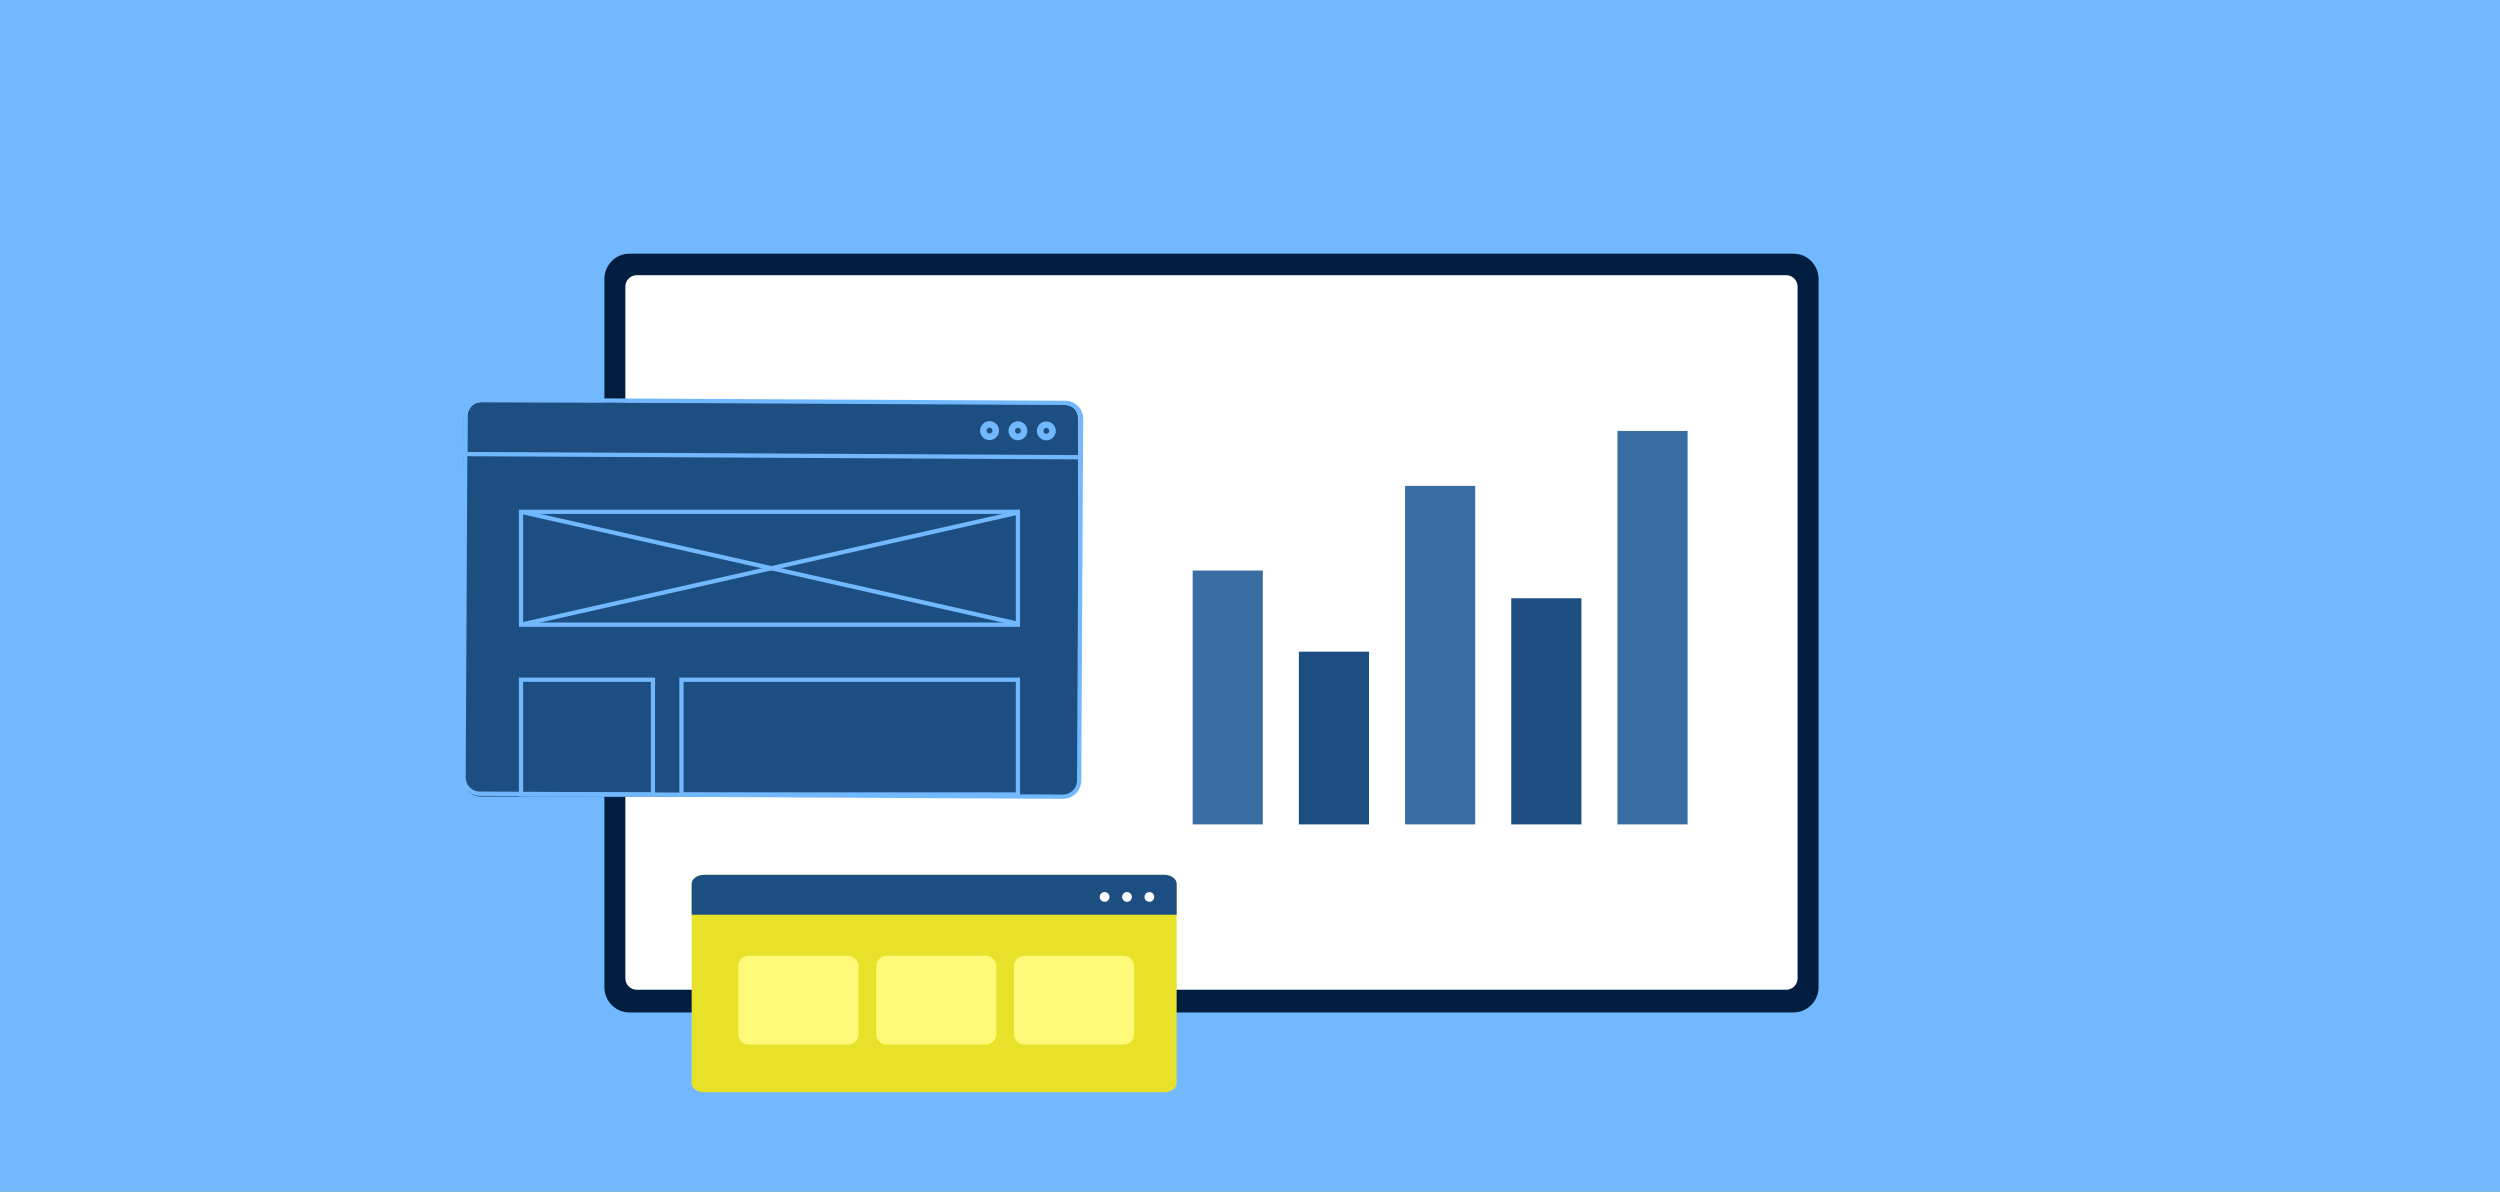 <svg id="lxotkfq068927863" viewBox="0 0 428 204" xmlns="http://www.w3.org/2000/svg" xmlns:xlink="http://www.w3.org/1999/xlink"><rect x="0" y="0" width="428" height="204" fill="#808080" stroke="none"/><g id="lxotkfq068927863_translate"><g transform="matrix(1,0,0,1,0,0)"><g id="lxotkfq068927863" opacity="1" style="mix-blend-mode:normal"><g><g><g id="lxotkfq038630707_translate"><g transform="matrix(1,0,0,1,0,0)"><g id="lxotkfq038630707" opacity="1" style="mix-blend-mode:normal"><g><g><path id="lxotkfq038630707_fill_path" d="M0.01,0h427.98c0.006,0 0.01,0.004 0.01,0.01v203.98c0,0.006 -0.004,0.01 -0.01,0.01h-427.98c-0.006,0 -0.01,-0.004 -0.01,-0.01v-203.98c0,-0.006 0.004,-0.01 0.01,-0.01z" fill-rule="nonzero" fill="rgb(113, 184, 255)" fill-opacity="1" style="mix-blend-mode:normal"></path></g></g></g></g></g><g id="lxotkfq100513396_translate"><g transform="matrix(1,0,0,1,79,9)"><g id="lxotkfq100513396" opacity="1" style="mix-blend-mode:normal"><g><defs><clipPath id="lxotkfq100513396_clipPath" x="-50%" y="-50%" width="200%" height="200%"><path d="M0.01,0h269.98c0.006,0 0.01,0.004 0.01,0.01v177.98c0,0.006 -0.004,0.01 -0.01,0.01h-269.98c-0.006,0 -0.01,-0.004 -0.01,-0.01v-177.98c0,-0.006 0.004,-0.01 0.01,-0.01z" fill="white" clip-rule="nonzero"></path></clipPath></defs><g clip-path="url(#lxotkfq100513396_clipPath)"><g id="lxotkfq299706147_translate"><g transform="matrix(6.123233995736766e-17,-1,1,6.123233995736766e-17,24.47,164.335)"><g id="lxotkfq299706147" opacity="1" style="mix-blend-mode:normal"><g><g><path id="lxotkfq299706147_fill_path" d="M4.329,0h121.25c2.391,0 4.329,1.931 4.329,4.313v199.241c0,2.382 -1.938,4.313 -4.329,4.313h-121.25c-2.391,0 -4.329,-1.931 -4.329,-4.313v-199.241c0,-2.382 1.938,-4.313 4.329,-4.313z" fill-rule="nonzero" fill="rgb(1, 30, 64)" fill-opacity="1" style="mix-blend-mode:normal"></path></g></g></g></g></g><g id="lxotkfq345676117_translate"><g transform="matrix(6.123233995736766e-17,-1,1,6.123233995736766e-17,28.059,160.445)"><g id="lxotkfq345676117" opacity="1" style="mix-blend-mode:normal"><g><g><path id="lxotkfq345676117_fill_path" d="M1.961,0h118.412c1.083,0 1.961,0.875 1.961,1.954v196.78c0,1.079 -0.878,1.954 -1.961,1.954h-118.412c-1.083,0 -1.961,-0.875 -1.961,-1.954v-196.78c0,-1.079 0.878,-1.954 1.961,-1.954z" fill-rule="nonzero" fill="rgb(255, 255, 255)" fill-opacity="1" style="mix-blend-mode:normal"></path></g></g></g></g></g><g id="lxotkfq512669240_translate"><g transform="matrix(1,0,0,1,39.413,140.765)"><g id="lxotkfq512669240" opacity="1" style="mix-blend-mode:normal"><g><g><g id="lxotkfq516685102_translate"><g transform="matrix(1,0,0,1,0,0)"><g id="lxotkfq516685102" opacity="1" style="mix-blend-mode:normal"><g><g><path id="lxotkfq516685102_fill_path" d="M83.028,1.533v34.171c0,0.846 -0.976,1.532 -2.178,1.532h-78.671c-1.203,0 -2.179,-0.686 -2.179,-1.532v-34.171c0,-0.846 0.976,-1.533 2.179,-1.533h78.671c1.202,0 2.178,0.686 2.178,1.533z" fill-rule="nonzero" fill="rgb(232, 225, 42)" fill-opacity="1" style="mix-blend-mode:normal"></path></g></g></g></g></g><g id="lxotkfq751959128_translate"><g transform="matrix(1,0,0,1,0,0)"><g id="lxotkfq751959128" opacity="1" style="mix-blend-mode:normal"><g><g><path id="lxotkfq751959128_fill_path" d="M83.028,1.533v5.304h-83.028v-5.304c0,-0.846 0.976,-1.533 2.179,-1.533h78.671c1.202,0 2.178,0.686 2.178,1.533z" fill-rule="nonzero" fill="rgb(28, 78, 129)" fill-opacity="1" style="mix-blend-mode:normal"></path></g></g></g></g></g><g id="lxotkfq887193640_translate"><g transform="matrix(1,0,0,1,69.866,2.955)"><g id="lxotkfq887193640" opacity="1" style="mix-blend-mode:normal"><g><g><g id="lxotkfq836998805_translate"><g transform="matrix(1,0,0,1,7.659,0)"><g id="lxotkfq836998805" opacity="1" style="mix-blend-mode:normal"><g><g><path id="lxotkfq836998805_fill_path" d="M1.667,0.837c0,0.462 -0.373,0.837 -0.834,0.837c-0.46,0 -0.834,-0.375 -0.834,-0.837c0,-0.462 0.373,-0.837 0.834,-0.837c0.46,0 0.834,0.375 0.834,0.837z" fill-rule="nonzero" fill="rgb(255, 255, 255)" fill-opacity="1" style="mix-blend-mode:normal"></path></g></g></g></g></g><g id="lxotkfq905818675_translate"><g transform="matrix(1,0,0,1,0,0)"><g id="lxotkfq905818675" opacity="1" style="mix-blend-mode:normal"><g><g><path id="lxotkfq905818675_fill_path" d="M1.667,0.837c0,0.462 -0.373,0.837 -0.834,0.837c-0.46,0 -0.834,-0.375 -0.834,-0.837c0,-0.462 0.373,-0.837 0.834,-0.837c0.46,0 0.834,0.375 0.834,0.837z" fill-rule="nonzero" fill="rgb(255, 255, 255)" fill-opacity="1" style="mix-blend-mode:normal"></path></g></g></g></g></g><g id="lxotkfqb96917018_translate"><g transform="matrix(1,0,0,1,3.829,0)"><g id="lxotkfqb96917018" opacity="1" style="mix-blend-mode:normal"><g><g><path id="lxotkfqb96917018_fill_path" d="M1.667,0.837c0,0.462 -0.373,0.837 -0.834,0.837c-0.46,0 -0.834,-0.375 -0.834,-0.837c0,-0.462 0.373,-0.837 0.834,-0.837c0.46,0 0.834,0.375 0.834,0.837z" fill-rule="nonzero" fill="rgb(255, 255, 255)" fill-opacity="1" style="mix-blend-mode:normal"></path></g></g></g></g></g></g></g></g></g></g></g></g></g></g></g><g id="lxotkfqd66516376_translate"><g transform="matrix(1,0,0,1,119.612,0)"><g id="lxotkfqd66516376" opacity="1" style="mix-blend-mode:normal"><g><g><g id="lxotkfqd74045306_translate"><g transform="matrix(1,0.017,0.017,1,77.91,0)"><g id="lxotkfqd74045306" opacity="0" style="mix-blend-mode:normal"><g><g><path id="lxotkfqd74045306_fill_path" d="M21.486,13.7c-2.137,4.347 -3.732,8.961 -4.738,13.702c-0.494,2.328 -0.366,5.511 1.915,6.163c1.695,0.484 3.337,-0.916 4.345,-2.366c1.008,-1.451 1.888,-3.173 3.516,-3.85c3.972,4.909 10.886,6.946 16.866,7.874c2.586,0.401 7.015,1.366 9.543,0.386c3.738,-1.45 1.658,-4.006 -0.209,-6.561c-3.924,-5.369 -8.304,-10.393 -12.903,-15.187c-1.891,-1.971 -3.351,-4.158 -5.53,-5.795c-2.449,-1.839 -5.054,-3.457 -7.663,-5.054c-2.047,-1.253 -3.488,-2.981 -6.224,-2.264c-0.466,0.122 -0.912,0.32 -1.385,0.41c-1.988,0.377 -3.876,-1.207 -5.898,-1.155c-1.907,0.049 -3.039,1.586 -3.973,3.054c-1.241,1.95 -2.284,4.032 -3.371,6.085c-2.457,4.636 -4.336,9.546 -5.584,14.642c-0.143,0.583 -0.274,1.194 -0.132,1.778c0.424,1.747 2.851,2.045 4.183,1.307c0.924,-0.512 1.522,-1.448 2.082,-2.345c2.767,-4.436 5.534,-8.872 8.301,-13.308c-1.627,2.479 -3.162,5.026 -4.562,7.641c-1.23,2.298 -2.425,4.881 -2.437,7.54c-0.003,0.742 0.118,1.544 0.637,2.073c0.596,0.606 1.565,0.679 2.384,0.456c1.671,-0.457 2.88,-1.911 3.744,-3.417c2.294,-3.996 4.606,-7.911 7.092,-11.804z" fill-rule="nonzero" fill="rgb(255, 147, 87)" fill-opacity="1" style="mix-blend-mode:normal"></path></g></g></g></g></g><g id="lxotkfqg24300074_translate"><g transform="matrix(1,0,0,1,65.54,3.005)"><g id="lxotkfqg24300074" opacity="0" style="mix-blend-mode:normal"><g><g><path id="lxotkfqg24300074_fill_path" d="M84.849,54.208l-27.21,11.64l-7.086,-12.885l-0.675,-1.227l-1.822,-3.312l-0.272,-0.493c-3.256,-0.379 -5.702,0.714 -8.945,0.904c-3.578,0.211 -7.152,-0.443 -10.734,-0.236c-3.823,0.223 -7.53,1.383 -11.331,1.867c-3.799,0.483 -7.95,0.185 -10.984,-2.16c-0.44,-0.341 -0.866,-0.741 -1.06,-1.262c-0.45,-1.204 0.479,-2.486 1.509,-3.249c0.114,-0.085 0.229,-0.165 0.345,-0.243c3.497,-2.36 8.113,-2.078 12.339,-2.838c1.607,-0.288 3.159,-0.729 4.57,-1.522c3.406,-1.914 5.379,-5.474 7.487,-8.648c0.13,-0.199 0.262,-0.394 0.395,-0.589c0.431,-0.629 0.773,-1.225 1.046,-1.801c0.001,-0.001 0.001,-0.002 0.002,-0.004c0.808,-1.713 0.982,-3.25 0.922,-4.99v-0.008c-0.042,-1.227 -0.2,-2.558 -0.334,-4.124c-0.009,-0.106 -0.018,-0.211 -0.026,-0.317c-0.03,-0.373 -0.063,-0.755 -0.141,-1.12c-0.03,-0.138 -0.065,-0.273 -0.108,-0.405c-0.03,-0.087 -0.063,-0.174 -0.1,-0.257c-0.037,-0.085 -0.078,-0.167 -0.126,-0.248c-0.024,-0.039 -0.049,-0.079 -0.075,-0.118c-0.024,-0.036 -0.05,-0.071 -0.075,-0.106c-0.001,-0.002 -0.004,-0.005 -0.006,-0.007c-0.056,-0.074 -0.116,-0.143 -0.179,-0.21c-0.032,-0.033 -0.064,-0.067 -0.098,-0.098c-0.033,-0.032 -0.068,-0.063 -0.102,-0.093c-0.033,-0.03 -0.068,-0.058 -0.103,-0.087c-0.002,-0.001 -0.005,-0.004 -0.008,-0.006c-0.034,-0.026 -0.069,-0.054 -0.103,-0.08c-0.001,-0.001 -0.004,-0.002 -0.006,-0.004c-0.036,-0.026 -0.072,-0.052 -0.109,-0.077v-0.001h-0.001c-0.088,-0.062 -0.179,-0.121 -0.273,-0.177c-0.007,-0.005 -0.014,-0.01 -0.021,-0.013c-0.027,-0.017 -0.055,-0.033 -0.083,-0.05c-0.104,-0.062 -0.21,-0.12 -0.316,-0.179c-0.051,-0.027 -0.103,-0.056 -0.154,-0.083c-0.261,-0.14 -0.522,-0.282 -0.78,-0.423c-0.41,-0.225 -0.818,-0.449 -1.224,-0.671c-0.929,-0.512 -1.849,-1.02 -2.773,-1.517c-0.132,-0.071 -0.263,-0.142 -0.395,-0.212c-0.13,-0.07 -0.262,-0.139 -0.393,-0.208c-0.191,-0.101 -0.382,-0.202 -0.574,-0.301c-0.004,-0.002 -0.008,-0.005 -0.012,-0.006c-0.159,-0.083 -0.318,-0.165 -0.478,-0.246c-0.046,-0.025 -0.094,-0.049 -0.141,-0.073c-0.068,-0.035 -0.134,-0.069 -0.202,-0.102c-0.123,-0.063 -0.247,-0.125 -0.371,-0.187c-0.077,-0.039 -0.155,-0.077 -0.234,-0.115c-0.146,-0.073 -0.291,-0.144 -0.438,-0.214c-0.066,-0.033 -0.133,-0.065 -0.199,-0.096c-0.014,-0.007 -0.028,-0.014 -0.043,-0.02c-0.184,-0.089 -0.369,-0.176 -0.555,-0.263c-0.46,-0.214 -0.926,-0.424 -1.398,-0.627c-0.106,-0.045 -0.212,-0.09 -0.319,-0.136c-0.349,-0.146 -0.701,-0.29 -1.057,-0.43c-1.294,1.494 -2.555,2.98 -3.845,4.423l-0.044,0.049c-0.358,0.399 -0.718,0.794 -1.081,1.187l-0.002,0.002c-1.804,1.944 -3.703,3.792 -5.86,5.455c-0.235,0.181 -0.477,0.362 -0.725,0.537c-1.825,1.3 -3.963,2.368 -6.064,1.769c-0.557,-0.161 -1.111,-0.462 -1.391,-0.973c-0.126,-0.231 -0.184,-0.481 -0.196,-0.739c-0.023,-0.487 0.122,-1 0.301,-1.463c0.871,-2.236 2.439,-4.116 3.981,-5.952c2.996,-3.567 10.447,-13.19 11.996,-13.558c1.548,-0.369 3.169,-0.105 4.734,0.191c0.09,0.017 0.18,0.035 0.27,0.052c0.001,-0.001 0.001,0 0.001,0c0.259,0.049 0.517,0.099 0.774,0.15c0.165,0.032 0.33,0.064 0.493,0.099c0.172,0.033 0.344,0.069 0.515,0.104c0.075,0.014 0.148,0.03 0.222,0.046c0.257,0.054 0.516,0.107 0.773,0.162c0.305,0.065 0.61,0.131 0.914,0.198c0.013,0.004 0.027,0.007 0.042,0.01c0.295,0.067 0.592,0.133 0.887,0.2c0.307,0.07 0.614,0.142 0.92,0.214c0.298,0.07 0.594,0.142 0.891,0.213c0.039,0.01 0.079,0.019 0.12,0.03c0.275,0.068 0.55,0.136 0.824,0.205c0.305,0.076 0.611,0.155 0.914,0.233c0.305,0.08 0.61,0.16 0.913,0.24c0.305,0.081 0.608,0.164 0.912,0.248c1.517,0.417 3.028,0.861 4.53,1.333c11.71,6.142 21.629,14.937 30.756,24.905l0.651,0.904l0.001,0.001z" fill-rule="nonzero" fill="rgb(255, 147, 87)" fill-opacity="1" style="mix-blend-mode:normal"></path></g></g></g></g></g><g id="lxotkfqm37159135_translate"><g transform="matrix(1,0,0,1,79.437,12.252)"><g id="lxotkfqm37159135" opacity="0" style="mix-blend-mode:normal"><g><g><path id="lxotkfqm37159135_fill_path" d="M16.125,22.726c-0.038,0 -0.076,-0.011 -0.11,-0.034c-0.089,-0.061 -0.112,-0.183 -0.051,-0.273c1.649,-2.419 3.431,-5.171 3.526,-5.565c-0,-0.001 -0,-0.002 -0,-0.004l-0.598,-7.371c-0.056,-0.685 -0.119,-1.461 -0.516,-2.055c-0.349,-0.522 -0.917,-0.856 -1.569,-1.207c-0.797,-0.43 -1.591,-0.867 -2.359,-1.29c-3.012,-1.658 -5.859,-3.226 -9.077,-4.499l-5.028,5.782c-0.071,0.082 -0.194,0.09 -0.276,0.019c-0.081,-0.071 -0.09,-0.195 -0.019,-0.277l5.119,-5.886c0.054,-0.062 0.141,-0.084 0.218,-0.054c3.294,1.291 6.188,2.884 9.251,4.57c0.767,0.422 1.56,0.859 2.356,1.288c0.698,0.377 1.309,0.737 1.708,1.334c0.455,0.679 0.525,1.546 0.581,2.242l0.595,7.345c0.042,0.142 -0.034,0.457 -1.764,3.109c-0.895,1.372 -1.817,2.725 -1.827,2.739c-0.038,0.055 -0.099,0.085 -0.161,0.085z" fill-rule="nonzero" fill="rgb(1, 30, 64)" fill-opacity="1" style="mix-blend-mode:normal"></path></g></g></g></g></g><g id="lxotkfqo16593933_translate"><g transform="matrix(1,0,0,1,86.358,3.18)"><g id="lxotkfqo16593933" opacity="0" style="mix-blend-mode:normal"><g><g><path id="lxotkfqo16593933_fill_path" d="M15.112,4.129c-0.019,0 -0.039,-0.003 -0.058,-0.009c-4.868,-1.53 -9.879,-2.786 -14.894,-3.731c-0.106,-0.02 -0.176,-0.122 -0.156,-0.229c0.02,-0.106 0.122,-0.177 0.228,-0.156c5.03,0.948 10.056,2.207 14.939,3.742c0.103,0.032 0.16,0.142 0.128,0.246c-0.026,0.084 -0.103,0.138 -0.186,0.138z" fill-rule="nonzero" fill="rgb(1, 30, 64)" fill-opacity="1" style="mix-blend-mode:normal"></path></g></g></g></g></g><g id="lxotkfqp28392103_translate"><g transform="matrix(1,0,0,1,88.253,24.074)"><g id="lxotkfqp28392103" opacity="0" style="mix-blend-mode:normal"><g><g><g id="lxotkfqq54516940_translate"><g transform="matrix(1,0,0,1,0,0)"><g id="lxotkfqq54516940" opacity="1" style="mix-blend-mode:normal"><g><g><path id="lxotkfqq54516940_fill_path" d="M77.154,22.445l-65.891,0.483c-6.175,0.045 -11.217,-4.942 -11.262,-11.14c-0.045,-6.198 4.924,-11.259 11.099,-11.304l65.891,-0.483c6.175,-0.045 11.217,4.943 11.262,11.14c0.045,6.198 -4.924,11.259 -11.099,11.304z" fill-rule="nonzero" fill="rgb(237, 103, 159)" fill-opacity="1" style="mix-blend-mode:normal"></path></g></g></g></g></g><g id="lxotkfqr51416997_translate"><g transform="matrix(1,0,0,1,68.059,3.083)"><g id="lxotkfqr51416997" opacity="1" style="mix-blend-mode:normal"><g><g><g id="lxotkfqr06030029_translate"><g transform="matrix(1,0,0,1,0,0)"><g id="lxotkfqr06030029" opacity="1" style="mix-blend-mode:normal"><g><g><path id="lxotkfqr06030029_fill_path" d="M7.944,15.946c-0.577,0 -1.163,-0.064 -1.749,-0.197c-4.272,-0.968 -6.963,-5.243 -5.999,-9.531c0.964,-4.288 5.224,-6.989 9.496,-6.021c2.069,0.469 3.833,1.718 4.966,3.519c1.133,1.8 1.5,3.936 1.033,6.013c-0.832,3.699 -4.117,6.218 -7.746,6.218z" fill-rule="nonzero" fill="rgb(245, 156, 191)" fill-opacity="1" style="mix-blend-mode:normal"></path></g></g></g></g></g><g id="lxotkfqt50576547_translate"><g transform="matrix(1,0,0,1,3.123,2.51)"><g id="lxotkfqt50576547" opacity="1" style="mix-blend-mode:normal"><g><g><g id="lxotkfqt71631102_translate"><g transform="matrix(1,0,0,1,0,0)"><g id="lxotkfqt71631102" opacity="1" style="mix-blend-mode:normal"><g><g><path id="lxotkfqt71631102_fill_path" d="M3.76,7.534c-0.277,0 -0.556,-0.031 -0.833,-0.094c-0.977,-0.221 -1.811,-0.812 -2.346,-1.662c-0.535,-0.85 -0.708,-1.859 -0.488,-2.84c0.221,-0.981 0.809,-1.817 1.656,-2.355c0.847,-0.537 1.852,-0.711 2.83,-0.49c0.977,0.221 1.811,0.812 2.346,1.662c0.535,0.85 0.709,1.859 0.488,2.84c-0.221,0.981 -0.809,1.817 -1.656,2.355c-0.607,0.385 -1.295,0.583 -1.996,0.583zM3.746,0.392c-0.628,0 -1.245,0.178 -1.789,0.523c-0.759,0.481 -1.286,1.23 -1.483,2.109c-0.198,0.879 -0.042,1.783 0.437,2.544c0.99,1.573 3.07,2.044 4.636,1.05c0.759,-0.481 1.286,-1.23 1.483,-2.109c0.198,-0.879 0.042,-1.783 -0.437,-2.544c-0.48,-0.762 -1.226,-1.291 -2.102,-1.489c-0.248,-0.056 -0.498,-0.084 -0.746,-0.084z" fill-rule="nonzero" fill="rgb(1, 30, 64)" fill-opacity="1" style="mix-blend-mode:normal"></path></g></g></g></g></g><g id="lxotkfqw90719224_translate"><g transform="matrix(1,0,0,1,5.457,6.589)"><g id="lxotkfqw90719224" opacity="1" style="mix-blend-mode:normal"><g><g><path id="lxotkfqw90719224_fill_path" d="M3.118,5.035c-0.065,0 -0.128,-0.032 -0.165,-0.091l-2.922,-4.643c-0.058,-0.092 -0.03,-0.213 0.061,-0.27c0.091,-0.058 0.212,-0.031 0.269,0.061l2.922,4.643c0.058,0.092 0.03,0.213 -0.061,0.27c-0.032,0.021 -0.068,0.03 -0.104,0.03z" fill-rule="nonzero" fill="rgb(1, 30, 64)" fill-opacity="1" style="mix-blend-mode:normal"></path></g></g></g></g></g></g></g></g></g></g></g></g></g></g></g></g></g></g></g></g></g></g></g></g></g><g id="lxotkfqz53982287_translate"><g transform="matrix(1,0,0,1,232.98,50.76)"><g id="lxotkfqz53982287" opacity="0" style="mix-blend-mode:normal"><g><g><path id="lxotkfqz53982287_fill_path" d="M9.684,0l-7.188,4.755l-0.675,-1.227l-1.822,-3.312z" fill-rule="nonzero" fill="rgb(35, 31, 32)" fill-opacity="1" style="mix-blend-mode:normal"></path></g></g></g></g></g><g id="lxotkfr019461856_translate"><g transform="matrix(1,0,0,1,143.366,102.568)"><g id="lxotkfr019461856" opacity="1" style="mix-blend-mode:normal"><g><g><path id="lxotkfr019461856_fill_path" d="M0,0h12.011v29.565h-12.011z" fill-rule="nonzero" fill="rgb(28, 78, 129)" fill-opacity="1" style="mix-blend-mode:normal"></path></g></g></g></g></g><g id="lxotkfr173875368_translate"><g transform="matrix(1,0,0,1,125.185,88.681)"><g id="lxotkfr173875368" opacity="1" style="mix-blend-mode:normal"><g><g><path id="lxotkfr173875368_fill_path" d="M0,0h12.011v43.452h-12.011z" fill-rule="nonzero" fill="rgb(58, 109, 162)" fill-opacity="1" style="mix-blend-mode:normal"></path></g></g></g></g></g><g id="lxotkfr229160798_translate"><g transform="matrix(1,0,0,1,161.546,74.178)"><g id="lxotkfr229160798" opacity="1" style="mix-blend-mode:normal"><g><g><path id="lxotkfr229160798_fill_path" d="M0,0h12.011v57.955h-12.011z" fill-rule="nonzero" fill="rgb(58, 109, 162)" fill-opacity="1" style="mix-blend-mode:normal"></path></g></g></g></g></g><g id="lxotkfr333044444_translate"><g transform="matrix(1,0,0,1,179.726,93.426)"><g id="lxotkfr333044444" opacity="1" style="mix-blend-mode:normal"><g><g><path id="lxotkfr333044444_fill_path" d="M0,0h12.011v38.707h-12.011z" fill-rule="nonzero" fill="rgb(28, 78, 129)" fill-opacity="1" style="mix-blend-mode:normal"></path></g></g></g></g></g><g id="lxotkfr446764871_translate"><g transform="matrix(1,0,0,1,197.906,64.771)"><g id="lxotkfr446764871" opacity="1" style="mix-blend-mode:normal"><g><g><path id="lxotkfr446764871_fill_path" d="M0,0h12.011v67.362h-12.011z" fill-rule="nonzero" fill="rgb(58, 109, 162)" fill-opacity="1" style="mix-blend-mode:normal"></path></g></g></g></g></g><g id="lxotkfr576373027_translate"><g transform="matrix(1,0,0,1,0,59.094)"><g id="lxotkfr576373027" opacity="1" style="mix-blend-mode:normal"><g><g><g id="lxotkfr570122764_translate"><g transform="matrix(1,0,0,1,0.282,0.781)"><g id="lxotkfr570122764" opacity="1" style="mix-blend-mode:normal"><g><g><path id="lxotkfr570122764_fill_path" d="M3,0h99.343c1.657,0 3,1.343 3,3v61.502c0,1.657 -1.343,3 -3,3h-99.343c-1.657,0 -3,-1.343 -3,-3v-61.502c0,-1.657 1.343,-3 3,-3z" fill-rule="nonzero" fill="rgb(28, 78, 129)" fill-opacity="1" style="mix-blend-mode:normal"></path></g></g></g></g></g><g id="lxotkfr643116737_translate"><g transform="matrix(1,0,0,1,0,0)"><g id="lxotkfr643116737" opacity="1" style="mix-blend-mode:normal"><g><g><g id="lxotkfr646226817_translate"><g transform="matrix(1,0,0,1,0,0)"><g id="lxotkfr646226817" opacity="1" style="mix-blend-mode:normal"><g><g><path id="lxotkfr646226817_fill_path" d="M102.986,68.665h-0.016l-99.857,-0.515c-0.836,-0.004 -1.62,-0.335 -2.208,-0.931c-0.588,-0.596 -0.91,-1.386 -0.905,-2.225l0.317,-61.869c0.004,-0.839 0.334,-1.626 0.928,-2.216c0.59,-0.586 1.371,-0.909 2.201,-0.909c0.006,0 0.011,0 0.016,0l99.857,0.515c0.836,0.004 1.62,0.335 2.208,0.931c0.588,0.596 0.909,1.387 0.905,2.225l-0.317,61.869c-0.009,1.726 -1.411,3.123 -3.129,3.123zM3.446,0.731c-0.637,0 -1.236,0.247 -1.689,0.697c-0.456,0.453 -0.709,1.057 -0.712,1.7l-0.317,61.869c-0.003,0.643 0.243,1.25 0.694,1.707c0.451,0.457 1.053,0.711 1.694,0.714l99.857,0.515h0.013c1.318,0 2.394,-1.072 2.401,-2.396l0.317,-61.869c0.003,-0.644 -0.243,-1.25 -0.695,-1.708c-0.451,-0.458 -1.053,-0.711 -1.694,-0.715l-99.857,-0.515c-0.004,-0 -0.008,-0 -0.013,-0z" fill-rule="nonzero" fill="rgb(113, 184, 255)" fill-opacity="1" style="mix-blend-mode:normal"></path></g></g></g></g></g><g id="lxotkfra00553147_translate"><g transform="matrix(1,0,0,1,0.282,0)"><g id="lxotkfra00553147" opacity="1" style="mix-blend-mode:normal"><g><g><path id="lxotkfra00553147_fill_path" d="M106.115,10.555l-0.364,-0.002l-105.751,-0.546l0.035,-6.883c0.004,-0.839 0.334,-1.626 0.928,-2.216c0.59,-0.586 1.371,-0.909 2.201,-0.909c0.006,0 0.011,0 0.016,0l-0.004,0.731c-0.64,-0.006 -1.245,0.244 -1.701,0.697c-0.456,0.453 -0.709,1.057 -0.712,1.7l-0.032,6.153l104.659,0.54l0.031,-6.153c0.003,-0.644 -0.243,-1.25 -0.695,-1.708c-0.451,-0.458 -1.053,-0.711 -1.694,-0.715l0.004,-0.731c0.836,0.004 1.62,0.335 2.208,0.931c0.588,0.596 0.909,1.387 0.905,2.226z" fill-rule="nonzero" fill="rgb(113, 184, 255)" fill-opacity="1" style="mix-blend-mode:normal"></path></g></g></g></g></g><g id="lxotkfrc10144125_translate"><g transform="matrix(1,0,0,1,88.792,4.004)"><g id="lxotkfrc10144125" opacity="1" style="mix-blend-mode:normal"><g><g><g id="lxotkfrd59698862_translate"><g transform="matrix(1,0,0,1,9.721,0.05)"><g id="lxotkfrd59698862" opacity="1" style="mix-blend-mode:normal"><g><g><path id="lxotkfrd59698862_fill_path" d="M1.618,3.247h-0.007c-0.434,-0.002 -0.839,-0.173 -1.143,-0.481c-0.304,-0.308 -0.47,-0.717 -0.468,-1.15c0.004,-0.891 0.73,-1.615 1.617,-1.615c0.44,0.002 0.846,0.173 1.15,0.481c0.217,0.22 0.363,0.49 0.429,0.785l0.041,0l-0.004,0.731l-0.041,-0c-0.069,0.294 -0.218,0.563 -0.437,0.78c-0.305,0.303 -0.709,0.47 -1.138,0.47zM1.617,2.855l0,0.027v-0.027zM1.617,0.757v0.365c-0.132,0 -0.257,0.051 -0.351,0.145c-0.095,0.094 -0.147,0.22 -0.148,0.353c-0.001,0.134 0.051,0.26 0.144,0.355c0.094,0.095 0.219,0.148 0.352,0.148h0.002c0.136,0 0.254,-0.049 0.351,-0.145c0.095,-0.094 0.147,-0.22 0.148,-0.353c0.001,-0.134 -0.051,-0.26 -0.144,-0.355c-0.094,-0.095 -0.219,-0.148 -0.352,-0.148z" fill-rule="nonzero" fill="rgb(113, 184, 255)" fill-opacity="1" style="mix-blend-mode:normal"></path></g></g></g></g></g><g id="lxotkfre91746734_translate"><g transform="matrix(1,0,0,1,0,0)"><g id="lxotkfre91746734" opacity="1" style="mix-blend-mode:normal"><g><g><path id="lxotkfre91746734_fill_path" d="M1.618,3.247h-0.007c-0.894,-0.005 -1.615,-0.737 -1.611,-1.632c0.002,-0.434 0.173,-0.84 0.48,-1.146c0.305,-0.303 0.71,-0.47 1.14,-0.47h0.006c0.433,0.002 0.838,0.173 1.142,0.481c0.304,0.308 0.47,0.717 0.468,1.15c-0.002,0.434 -0.173,0.84 -0.48,1.145c-0.305,0.303 -0.709,0.47 -1.138,0.47zM1.617,2.855l0,0.027v-0.027zM1.617,0.757v0.365c-0.132,0 -0.257,0.051 -0.351,0.145c-0.095,0.094 -0.147,0.22 -0.148,0.353c-0.001,0.276 0.221,0.502 0.496,0.503c0.135,0 0.259,-0.051 0.353,-0.145c0.095,-0.094 0.147,-0.22 0.148,-0.353c0.001,-0.134 -0.051,-0.26 -0.144,-0.355c-0.094,-0.095 -0.219,-0.148 -0.352,-0.148z" fill-rule="nonzero" fill="rgb(113, 184, 255)" fill-opacity="1" style="mix-blend-mode:normal"></path></g></g></g></g></g><g id="lxotkfrg13003231_translate"><g transform="matrix(1,0,0,1,4.861,0.025)"><g id="lxotkfrg13003231" opacity="1" style="mix-blend-mode:normal"><g><g><path id="lxotkfrg13003231_fill_path" d="M1.618,3.247h-0.007c-0.894,-0.005 -1.615,-0.737 -1.611,-1.632c0.002,-0.434 0.173,-0.84 0.48,-1.146c0.304,-0.302 0.71,-0.468 1.143,-0.47c0.435,0.002 0.84,0.173 1.144,0.481c0.304,0.308 0.47,0.717 0.468,1.15c-0.002,0.434 -0.173,0.84 -0.48,1.145c-0.305,0.303 -0.709,0.47 -1.138,0.47zM1.617,2.855l0,0.027v-0.027zM1.617,0.757v0.365c-0.132,0 -0.257,0.051 -0.351,0.145c-0.095,0.094 -0.147,0.22 -0.148,0.353c-0.001,0.276 0.221,0.502 0.496,0.503c0.135,0 0.259,-0.051 0.353,-0.145c0.095,-0.094 0.147,-0.22 0.148,-0.353c0.001,-0.134 -0.051,-0.26 -0.144,-0.355c-0.094,-0.095 -0.219,-0.148 -0.352,-0.148z" fill-rule="nonzero" fill="rgb(113, 184, 255)" fill-opacity="1" style="mix-blend-mode:normal"></path></g></g></g></g></g></g></g></g></g></g></g></g></g></g></g><g id="lxotkfrj37123597_translate"><g transform="matrix(1,0,0,1,9.837,19.158)"><g id="lxotkfrj37123597" opacity="1" style="mix-blend-mode:normal"><g><g><path id="lxotkfrj37123597_fill_path" d="M85.797,20.052h-85.797v-20.052h85.797zM0.728,19.321h84.341v-18.59h-84.341z" fill-rule="nonzero" fill="rgb(113, 184, 255)" fill-opacity="1" style="mix-blend-mode:normal"></path></g></g></g></g></g><g id="lxotkfrk97915270_translate"><g transform="matrix(1,0,0,1,9.837,47.907)"><g id="lxotkfrk97915270" opacity="1" style="mix-blend-mode:normal"><g><g><path id="lxotkfrk97915270_fill_path" d="M23.308,20.376h-23.308v-20.376h23.308zM0.728,19.646h21.853v-18.915h-21.853z" fill-rule="nonzero" fill="rgb(113, 184, 255)" fill-opacity="1" style="mix-blend-mode:normal"></path></g></g></g></g></g><g id="lxotkfrl45439263_translate"><g transform="matrix(1,0,0,1,37.3,47.907)"><g id="lxotkfrl45439263" opacity="1" style="mix-blend-mode:normal"><g><g><path id="lxotkfrl45439263_fill_path" d="M58.334,20.376h-58.334v-20.376h58.334zM0.728,19.646h56.878v-18.915h-56.878z" fill-rule="nonzero" fill="rgb(113, 184, 255)" fill-opacity="1" style="mix-blend-mode:normal"></path></g></g></g></g></g><g id="lxotkfrm06943090_translate"><g transform="matrix(0.218,-0.976,0.976,0.22,10.121,19.88)"><g id="lxotkfrm06943090" opacity="1" style="mix-blend-mode:normal"><g><g><path id="lxotkfrm06943090_fill_path" d="M0,0h0.731v87.236h-0.731z" fill-rule="nonzero" fill="rgb(113, 184, 255)" fill-opacity="1" style="mix-blend-mode:normal"></path></g></g></g></g></g><g id="lxotkfrn23553638_translate"><g transform="matrix(0.976,-0.22,0.218,0.976,10.121,38.488)"><g id="lxotkfrn23553638" opacity="1" style="mix-blend-mode:normal"><g><g><path id="lxotkfrn23553638_fill_path" d="M0,0h87.236v0.731h-87.236z" fill-rule="nonzero" fill="rgb(113, 184, 255)" fill-opacity="1" style="mix-blend-mode:normal"></path></g></g></g></g></g></g></g></g></g></g><g id="lxotkfrp69683887_translate"><g transform="matrix(1,0,0,1,47.399,154.632)"><g id="lxotkfrp69683887" opacity="1" style="mix-blend-mode:normal"><g><g><path id="lxotkfrp69683887_fill_path" d="M1.787,0h16.994c0.987,0 1.787,0.803 1.787,1.794v11.603c0,0.991 -0.8,1.794 -1.787,1.794h-16.994c-0.987,0 -1.787,-0.803 -1.787,-1.794v-11.603c0,-0.991 0.8,-1.794 1.787,-1.794z" fill-rule="nonzero" fill="rgb(255, 249, 121)" fill-opacity="1" style="mix-blend-mode:normal"></path></g></g></g></g></g><g id="lxotkfrq07848549_translate"><g transform="matrix(1,0,0,1,70.993,154.632)"><g id="lxotkfrq07848549" opacity="1" style="mix-blend-mode:normal"><g><g><path id="lxotkfrq07848549_fill_path" d="M1.787,0h16.994c0.987,0 1.787,0.803 1.787,1.794v11.603c0,0.991 -0.8,1.794 -1.787,1.794h-16.994c-0.987,0 -1.787,-0.803 -1.787,-1.794v-11.603c0,-0.991 0.8,-1.794 1.787,-1.794z" fill-rule="nonzero" fill="rgb(255, 249, 121)" fill-opacity="1" style="mix-blend-mode:normal"></path></g></g></g></g></g><g id="lxotkfrr08512342_translate"><g transform="matrix(1,0,0,1,94.587,154.632)"><g id="lxotkfrr08512342" opacity="1" style="mix-blend-mode:normal"><g><g><path id="lxotkfrr08512342_fill_path" d="M1.787,0h16.994c0.987,0 1.787,0.803 1.787,1.794v11.603c0,0.991 -0.8,1.794 -1.787,1.794h-16.994c-0.987,0 -1.787,-0.803 -1.787,-1.794v-11.603c0,-0.991 0.8,-1.794 1.787,-1.794z" fill-rule="nonzero" fill="rgb(255, 249, 121)" fill-opacity="1" style="mix-blend-mode:normal"></path></g></g></g></g></g></g></g></g></g></g></g></g></g></g></g><animate href="#lxotkfqd74045306" attributeName="opacity" values="0;0;1;1" dur="5s" repeatCount="indefinite" calcMode="spline" keyTimes="0;0.09;0.21;1" keySplines="0.5 0.35 0.15 1;0.5 0.35 0.15 1;0.5 0.35 0.15 1" additive="replace" fill="freeze"></animate><animateTransform href="#lxotkfqg24300074" attributeName="transform" type="translate" values="0 0;0 0;0 0;0 0;0 0" dur="5s" repeatCount="indefinite" calcMode="spline" keyTimes="0;0.23;0.31;0.38;1" keySplines="0.5 0.35 0.15 1;0.5 0.35 0.15 1;0.5 0.35 0.15 1;0.5 0.35 0.15 1" additive="sum" fill="freeze"></animateTransform><animateTransform xlink:href="#lxotkfqg24300074" href="#lxotkfqg24300074" attributeName="transform" type="skewX" values="0;0;6;0;0" dur="5s" repeatCount="indefinite" calcMode="spline" keyTimes="0;0.23;0.31;0.38;1" keySplines="0.5 0.35 0.15 1;0.5 0.35 0.15 1;0.5 0.35 0.15 1;0.5 0.35 0.15 1" additive="sum" fill="freeze"></animateTransform><animateTransform xlink:href="#lxotkfqg24300074" href="#lxotkfqg24300074" attributeName="transform" type="skewY" values="0;0;-8;0;0" dur="5s" repeatCount="indefinite" calcMode="spline" keyTimes="0;0.23;0.31;0.38;1" keySplines="0.5 0.35 0.15 1;0.5 0.35 0.15 1;0.5 0.35 0.15 1;0.5 0.35 0.15 1" additive="sum" fill="freeze"></animateTransform><animateTransform xlink:href="#lxotkfqg24300074" href="#lxotkfqg24300074" attributeName="transform" type="translate" values="0 0;0 0;0 0;0 0;0 0" dur="5s" repeatCount="indefinite" calcMode="spline" keyTimes="0;0.23;0.31;0.38;1" keySplines="0.5 0.35 0.15 1;0.5 0.35 0.15 1;0.5 0.35 0.15 1;0.5 0.35 0.15 1" additive="sum" fill="freeze"></animateTransform><animate href="#lxotkfqg24300074" attributeName="opacity" values="0;0;1;1" dur="5s" repeatCount="indefinite" calcMode="spline" keyTimes="0;0.08;0.2;1" keySplines="0.5 0.35 0.15 1;0.5 0.35 0.15 1;0.5 0.35 0.15 1" additive="replace" fill="freeze"></animate><animate href="#lxotkfqm37159135" attributeName="opacity" values="0;0;1;1" dur="5s" repeatCount="indefinite" calcMode="spline" keyTimes="0;0.06;0.18;1" keySplines="0.5 0.35 0.15 1;0.5 0.35 0.15 1;0.5 0.35 0.15 1" additive="replace" fill="freeze"></animate><animate href="#lxotkfqo16593933" attributeName="opacity" values="0;0;1;1" dur="5s" repeatCount="indefinite" calcMode="spline" keyTimes="0;0.05;0.17;1" keySplines="0.5 0.35 0.15 1;0.5 0.35 0.15 1;0.5 0.35 0.15 1" additive="replace" fill="freeze"></animate><animateTransform href="#lxotkfqp28392103_translate" attributeName="transform" type="translate" values="0 0;-102.29 0;-88.253 0;-88.253 0" dur="5s" repeatCount="indefinite" calcMode="spline" keyTimes="0;0.07;0.12;1" keySplines="0.33 0 0.67 1;0.33 0 0.67 1;0.33 0 0.67 1" additive="sum" fill="freeze"></animateTransform><animate href="#lxotkfqp28392103" attributeName="opacity" values="0;1.159;1;1" dur="5s" repeatCount="indefinite" calcMode="spline" keyTimes="0;0.07;0.12;1" keySplines="0.33 0 0.67 1;0.33 0 0.67 1;0.33 0 0.67 1" additive="replace" fill="freeze"></animate><animateTransform href="#lxotkfqz53982287_translate" attributeName="transform" type="translate" values="0 0;0 0;5.996 -7;0 0;0 0" dur="5s" repeatCount="indefinite" calcMode="spline" keyTimes="0;0.23;0.31;0.38;1" keySplines="0.5 0.35 0.15 1;0.5 0.35 0.15 1;0.5 0.35 0.15 1;0.5 0.35 0.15 1" additive="sum" fill="freeze"></animateTransform><animateTransform href="#lxotkfqz53982287" attributeName="transform" type="translate" values="4.842 2.378;4.842 2.378;4.842 2.378" dur="5s" repeatCount="indefinite" calcMode="spline" keyTimes="0;0.23;1" keySplines="0.5 0.35 0.15 1;0.5 0.35 0.15 1" additive="sum" fill="freeze"></animateTransform><animateTransform xlink:href="#lxotkfqz53982287" href="#lxotkfqz53982287" attributeName="transform" type="skewX" values="0;0;0" dur="5s" repeatCount="indefinite" calcMode="spline" keyTimes="0;0.23;1" keySplines="0.5 0.35 0.15 1;0.5 0.35 0.15 1" additive="sum" fill="freeze"></animateTransform><animateTransform xlink:href="#lxotkfqz53982287" href="#lxotkfqz53982287" attributeName="transform" type="skewY" values="0;0;0" dur="5s" repeatCount="indefinite" calcMode="spline" keyTimes="0;0.23;1" keySplines="0.5 0.35 0.15 1;0.5 0.35 0.15 1" additive="sum" fill="freeze"></animateTransform><animateTransform xlink:href="#lxotkfqz53982287" href="#lxotkfqz53982287" attributeName="transform" type="translate" values="-4.842 -2.378;-4.842 -2.378;-4.842 -2.378" dur="5s" repeatCount="indefinite" calcMode="spline" keyTimes="0;0.23;1" keySplines="0.5 0.35 0.15 1;0.5 0.35 0.15 1" additive="sum" fill="freeze"></animateTransform><animate href="#lxotkfqz53982287" attributeName="opacity" values="0;0;1;1" dur="5s" repeatCount="indefinite" calcMode="spline" keyTimes="0;0.13;0.25;1" keySplines="0.5 0.35 0.15 1;0.5 0.35 0.15 1;0.5 0.35 0.15 1" additive="replace" fill="freeze"></animate><animateTransform href="#lxotkfr019461856" attributeName="transform" type="translate" values="6.005 14.782;6.005 14.782;6.005 14.782;6.005 14.782;6.005 14.782;6.005 14.782;6.005 14.782;6.005 14.782;6.005 14.782;6.005 14.782" dur="5s" repeatCount="indefinite" calcMode="spline" keyTimes="0;0.35;0.46;0.49;0.51;0.67;0.78;0.81;0.83;1" keySplines="0.5 0 0.5 1;0.5 0 0.5 1;0.5 0 0.5 1;0.5 0 0.5 1;0.5 0 0.5 1;0.5 0 0.5 1;0.5 0 0.5 1;0.5 0 0.5 1;0.5 0 0.5 1" additive="sum" fill="freeze"></animateTransform><animateTransform href="#lxotkfr019461856" attributeName="transform" type="scale" values="1 1;1 1;1.4 0.6;0.9 1.1;1 1;1 1;0.6 1.4;1.1 0.9;1 1;1 1" dur="5s" repeatCount="indefinite" calcMode="spline" keyTimes="0;0.35;0.46;0.49;0.51;0.67;0.78;0.81;0.83;1" keySplines="0.5 0 0.5 1;0.5 0 0.5 1;0.5 0 0.5 1;0.5 0 0.5 1;0.5 0 0.5 1;0.5 0 0.5 1;0.5 0 0.5 1;0.5 0 0.5 1;0.5 0 0.5 1" additive="sum" fill="freeze"></animateTransform><animateTransform href="#lxotkfr019461856" attributeName="transform" type="translate" values="-6.005 -14.782;-6.005 -14.782;-6.005 -14.782;-6.005 -14.782;-6.005 -14.782;-6.005 -14.782;-6.005 -14.782;-6.005 -14.782;-6.005 -14.782;-6.005 -14.782" dur="5s" repeatCount="indefinite" calcMode="spline" keyTimes="0;0.35;0.46;0.49;0.51;0.67;0.78;0.81;0.83;1" keySplines="0.5 0 0.5 1;0.5 0 0.5 1;0.5 0 0.5 1;0.5 0 0.5 1;0.5 0 0.5 1;0.5 0 0.5 1;0.5 0 0.5 1;0.5 0 0.5 1;0.5 0 0.5 1" additive="sum" fill="freeze"></animateTransform><animateTransform href="#lxotkfr173875368" attributeName="transform" type="translate" values="6.005 21.726;6.005 21.726;6.005 21.726;6.005 21.726;6.005 21.726;6.005 21.726;6.005 21.726;6.005 21.726;6.005 21.726;6.005 21.726" dur="5s" repeatCount="indefinite" calcMode="spline" keyTimes="0;0.33;0.44;0.47;0.49;0.65;0.77;0.8;0.81;1" keySplines="0.5 0 0.5 1;0.5 0 0.5 1;0.5 0 0.5 1;0.5 0 0.5 1;0.5 0 0.5 1;0.5 0 0.5 1;0.5 0 0.5 1;0.5 0 0.5 1;0.5 0 0.5 1" additive="sum" fill="freeze"></animateTransform><animateTransform href="#lxotkfr173875368" attributeName="transform" type="scale" values="1 1;1 1;1.4 0.6;0.9 1.1;1 1;1 1;0.6 1.4;1.1 0.9;1 1;1 1" dur="5s" repeatCount="indefinite" calcMode="spline" keyTimes="0;0.33;0.44;0.47;0.49;0.65;0.77;0.8;0.81;1" keySplines="0.5 0 0.5 1;0.5 0 0.5 1;0.5 0 0.5 1;0.5 0 0.5 1;0.5 0 0.5 1;0.5 0 0.5 1;0.5 0 0.5 1;0.5 0 0.5 1;0.5 0 0.5 1" additive="sum" fill="freeze"></animateTransform><animateTransform href="#lxotkfr173875368" attributeName="transform" type="translate" values="-6.005 -21.726;-6.005 -21.726;-6.005 -21.726;-6.005 -21.726;-6.005 -21.726;-6.005 -21.726;-6.005 -21.726;-6.005 -21.726;-6.005 -21.726;-6.005 -21.726" dur="5s" repeatCount="indefinite" calcMode="spline" keyTimes="0;0.33;0.44;0.47;0.49;0.65;0.77;0.8;0.81;1" keySplines="0.5 0 0.5 1;0.5 0 0.5 1;0.5 0 0.5 1;0.5 0 0.5 1;0.5 0 0.5 1;0.5 0 0.5 1;0.5 0 0.5 1;0.5 0 0.5 1;0.5 0 0.5 1" additive="sum" fill="freeze"></animateTransform><animateTransform href="#lxotkfr229160798" attributeName="transform" type="translate" values="6.005 28.978;6.005 28.978;6.005 28.978;6.005 28.978;6.005 28.978;6.005 28.978;6.005 28.978;6.005 28.978;6.005 28.978;6.005 28.978" dur="5s" repeatCount="indefinite" calcMode="spline" keyTimes="0;0.31;0.43;0.46;0.47;0.64;0.75;0.78;0.8;1" keySplines="0.5 0 0.5 1;0.5 0 0.5 1;0.5 0 0.5 1;0.5 0 0.5 1;0.5 0 0.5 1;0.5 0 0.5 1;0.5 0 0.5 1;0.5 0 0.5 1;0.5 0 0.5 1" additive="sum" fill="freeze"></animateTransform><animateTransform href="#lxotkfr229160798" attributeName="transform" type="scale" values="1 1;1 1;1.4 0.6;0.9 1.1;1 1;1 1;0.6 1.4;1.1 0.9;1 1;1 1" dur="5s" repeatCount="indefinite" calcMode="spline" keyTimes="0;0.31;0.43;0.46;0.47;0.64;0.75;0.78;0.8;1" keySplines="0.5 0 0.5 1;0.5 0 0.5 1;0.5 0 0.5 1;0.5 0 0.5 1;0.5 0 0.5 1;0.5 0 0.5 1;0.5 0 0.5 1;0.5 0 0.5 1;0.5 0 0.5 1" additive="sum" fill="freeze"></animateTransform><animateTransform href="#lxotkfr229160798" attributeName="transform" type="translate" values="-6.005 -28.978;-6.005 -28.978;-6.005 -28.978;-6.005 -28.978;-6.005 -28.978;-6.005 -28.978;-6.005 -28.978;-6.005 -28.978;-6.005 -28.978;-6.005 -28.978" dur="5s" repeatCount="indefinite" calcMode="spline" keyTimes="0;0.31;0.43;0.46;0.47;0.64;0.75;0.78;0.8;1" keySplines="0.5 0 0.5 1;0.5 0 0.5 1;0.5 0 0.5 1;0.5 0 0.5 1;0.5 0 0.5 1;0.5 0 0.5 1;0.5 0 0.5 1;0.5 0 0.5 1;0.5 0 0.5 1" additive="sum" fill="freeze"></animateTransform><animateTransform href="#lxotkfr333044444" attributeName="transform" type="translate" values="6.005 19.353;6.005 19.353;6.005 19.353;6.005 19.353;6.005 19.353;6.005 19.353;6.005 19.353;6.005 19.353;6.005 19.353;6.005 19.353" dur="5s" repeatCount="indefinite" calcMode="spline" keyTimes="0;0.3;0.41;0.44;0.46;0.62;0.73;0.77;0.78;1" keySplines="0.5 0 0.5 1;0.5 0 0.5 1;0.5 0 0.5 1;0.5 0 0.5 1;0.5 0 0.5 1;0.5 0 0.5 1;0.5 0 0.5 1;0.5 0 0.5 1;0.5 0 0.5 1" additive="sum" fill="freeze"></animateTransform><animateTransform href="#lxotkfr333044444" attributeName="transform" type="scale" values="1 1;1 1;1.4 0.6;0.9 1.1;1 1;1 1;0.6 1.4;1.1 0.9;1 1;1 1" dur="5s" repeatCount="indefinite" calcMode="spline" keyTimes="0;0.3;0.41;0.44;0.46;0.62;0.73;0.77;0.78;1" keySplines="0.5 0 0.5 1;0.5 0 0.5 1;0.5 0 0.5 1;0.5 0 0.5 1;0.5 0 0.5 1;0.5 0 0.5 1;0.5 0 0.5 1;0.5 0 0.5 1;0.5 0 0.5 1" additive="sum" fill="freeze"></animateTransform><animateTransform href="#lxotkfr333044444" attributeName="transform" type="translate" values="-6.005 -19.353;-6.005 -19.353;-6.005 -19.353;-6.005 -19.353;-6.005 -19.353;-6.005 -19.353;-6.005 -19.353;-6.005 -19.353;-6.005 -19.353;-6.005 -19.353" dur="5s" repeatCount="indefinite" calcMode="spline" keyTimes="0;0.3;0.41;0.44;0.46;0.62;0.73;0.77;0.78;1" keySplines="0.5 0 0.5 1;0.5 0 0.5 1;0.5 0 0.5 1;0.5 0 0.5 1;0.5 0 0.5 1;0.5 0 0.5 1;0.5 0 0.5 1;0.5 0 0.5 1;0.5 0 0.5 1" additive="sum" fill="freeze"></animateTransform><animateTransform href="#lxotkfr446764871" attributeName="transform" type="translate" values="6.005 33.681;6.005 33.681;6.005 33.681;6.005 33.681;6.005 33.681;6.005 33.681;6.005 33.681;6.005 33.681;6.005 33.681;6.005 33.681" dur="5s" repeatCount="indefinite" calcMode="spline" keyTimes="0;0.28;0.39;0.43;0.44;0.61;0.72;0.75;0.77;1" keySplines="0.5 0 0.5 1;0.5 0 0.5 1;0.5 0 0.5 1;0.5 0 0.5 1;0.5 0 0.5 1;0.5 0 0.5 1;0.5 0 0.5 1;0.5 0 0.5 1;0.5 0 0.5 1" additive="sum" fill="freeze"></animateTransform><animateTransform href="#lxotkfr446764871" attributeName="transform" type="scale" values="1 1;1 1;1.4 0.6;0.9 1.1;1 1;1 1;0.6 1.4;1.1 0.9;1 1;1 1" dur="5s" repeatCount="indefinite" calcMode="spline" keyTimes="0;0.28;0.39;0.43;0.44;0.61;0.72;0.75;0.77;1" keySplines="0.5 0 0.5 1;0.5 0 0.5 1;0.5 0 0.5 1;0.5 0 0.5 1;0.5 0 0.5 1;0.5 0 0.5 1;0.5 0 0.5 1;0.5 0 0.5 1;0.5 0 0.5 1" additive="sum" fill="freeze"></animateTransform><animateTransform href="#lxotkfr446764871" attributeName="transform" type="translate" values="-6.005 -33.681;-6.005 -33.681;-6.005 -33.681;-6.005 -33.681;-6.005 -33.681;-6.005 -33.681;-6.005 -33.681;-6.005 -33.681;-6.005 -33.681;-6.005 -33.681" dur="5s" repeatCount="indefinite" calcMode="spline" keyTimes="0;0.28;0.39;0.43;0.44;0.61;0.72;0.75;0.77;1" keySplines="0.5 0 0.5 1;0.5 0 0.5 1;0.5 0 0.5 1;0.5 0 0.5 1;0.5 0 0.5 1;0.5 0 0.5 1;0.5 0 0.5 1;0.5 0 0.5 1;0.5 0 0.5 1" additive="sum" fill="freeze"></animateTransform><animateTransform href="#lxotkfr576373027" attributeName="transform" type="translate" values="53.216 34.333;53.216 34.333;53.216 34.333;53.216 34.333;53.216 34.333;53.216 34.333" dur="5s" repeatCount="indefinite" calcMode="spline" keyTimes="0;0.04;0.06;0.1;0.12;1" keySplines="0.33 0 0.67 1;0.33 0 0.67 1;0.33 0 0.67 1;0.33 0 0.67 1;0.33 0 0.67 1" additive="sum" fill="freeze"></animateTransform><animateTransform href="#lxotkfr576373027" attributeName="transform" type="scale" values="1 1;0.652 0.652;0.7 0.7;1.048 1.048;1 1;1 1" dur="5s" repeatCount="indefinite" calcMode="spline" keyTimes="0;0.04;0.06;0.1;0.12;1" keySplines="0.33 0 0.67 1;0.33 0 0.67 1;0.33 0 0.67 1;0.33 0 0.67 1;0.33 0 0.67 1" additive="sum" fill="freeze"></animateTransform><animateTransform href="#lxotkfr576373027" attributeName="transform" type="translate" values="-53.216 -34.333;-53.216 -34.333;-53.216 -34.333;-53.216 -34.333;-53.216 -34.333;-53.216 -34.333" dur="5s" repeatCount="indefinite" calcMode="spline" keyTimes="0;0.04;0.06;0.1;0.12;1" keySplines="0.33 0 0.67 1;0.33 0 0.67 1;0.33 0 0.67 1;0.33 0 0.67 1;0.33 0 0.67 1" additive="sum" fill="freeze"></animateTransform><animateTransform href="#lxotkfrp69683887" attributeName="transform" type="translate" values="10.284 7.595;10.284 7.595;10.284 7.595;10.284 7.595;10.284 7.595;10.284 7.595" dur="5s" repeatCount="indefinite" calcMode="spline" keyTimes="0;0.12;0.23;0.26;0.28;1" keySplines="0.5 0 0.5 1;0.5 0 0.5 1;0.5 0 0.5 1;0.5 0 0.5 1;0.5 0 0.5 1" additive="sum" fill="freeze"></animateTransform><animateTransform href="#lxotkfrp69683887" attributeName="transform" type="scale" values="1 1;1 1;0.6 1.4;1.1 0.9;1 1;1 1" dur="5s" repeatCount="indefinite" calcMode="spline" keyTimes="0;0.12;0.23;0.26;0.28;1" keySplines="0.5 0 0.5 1;0.5 0 0.5 1;0.5 0 0.5 1;0.5 0 0.5 1;0.5 0 0.5 1" additive="sum" fill="freeze"></animateTransform><animateTransform href="#lxotkfrp69683887" attributeName="transform" type="translate" values="-10.284 -7.595;-10.284 -7.595;-10.284 -7.595;-10.284 -7.595;-10.284 -7.595;-10.284 -7.595" dur="5s" repeatCount="indefinite" calcMode="spline" keyTimes="0;0.12;0.23;0.26;0.28;1" keySplines="0.5 0 0.5 1;0.5 0 0.5 1;0.5 0 0.5 1;0.5 0 0.5 1;0.5 0 0.5 1" additive="sum" fill="freeze"></animateTransform><animateTransform href="#lxotkfrq07848549" attributeName="transform" type="translate" values="10.284 7.595;10.284 7.595;10.284 7.595;10.284 7.595;10.284 7.595;10.284 7.595" dur="5s" repeatCount="indefinite" calcMode="spline" keyTimes="0;0.1;0.21;0.25;0.26;1" keySplines="0.5 0 0.5 1;0.5 0 0.5 1;0.5 0 0.5 1;0.5 0 0.5 1;0.5 0 0.5 1" additive="sum" fill="freeze"></animateTransform><animateTransform href="#lxotkfrq07848549" attributeName="transform" type="scale" values="1 1;1 1;0.6 1.4;1.1 0.9;1 1;1 1" dur="5s" repeatCount="indefinite" calcMode="spline" keyTimes="0;0.1;0.21;0.25;0.26;1" keySplines="0.5 0 0.5 1;0.5 0 0.5 1;0.5 0 0.5 1;0.5 0 0.5 1;0.5 0 0.5 1" additive="sum" fill="freeze"></animateTransform><animateTransform href="#lxotkfrq07848549" attributeName="transform" type="translate" values="-10.284 -7.595;-10.284 -7.595;-10.284 -7.595;-10.284 -7.595;-10.284 -7.595;-10.284 -7.595" dur="5s" repeatCount="indefinite" calcMode="spline" keyTimes="0;0.1;0.21;0.25;0.26;1" keySplines="0.5 0 0.5 1;0.5 0 0.5 1;0.5 0 0.5 1;0.5 0 0.5 1;0.5 0 0.5 1" additive="sum" fill="freeze"></animateTransform><animateTransform href="#lxotkfrr08512342" attributeName="transform" type="translate" values="10.284 7.595;10.284 7.595;10.284 7.595;10.284 7.595;10.284 7.595;10.284 7.595" dur="5s" repeatCount="indefinite" calcMode="spline" keyTimes="0;0.09;0.2;0.23;0.25;1" keySplines="0.5 0 0.5 1;0.5 0 0.5 1;0.5 0 0.5 1;0.5 0 0.5 1;0.5 0 0.5 1" additive="sum" fill="freeze"></animateTransform><animateTransform href="#lxotkfrr08512342" attributeName="transform" type="scale" values="1 1;1 1;0.6 1.4;1.1 0.9;1 1;1 1" dur="5s" repeatCount="indefinite" calcMode="spline" keyTimes="0;0.09;0.2;0.23;0.25;1" keySplines="0.5 0 0.5 1;0.5 0 0.5 1;0.5 0 0.5 1;0.5 0 0.5 1;0.5 0 0.5 1" additive="sum" fill="freeze"></animateTransform><animateTransform href="#lxotkfrr08512342" attributeName="transform" type="translate" values="-10.284 -7.595;-10.284 -7.595;-10.284 -7.595;-10.284 -7.595;-10.284 -7.595;-10.284 -7.595" dur="5s" repeatCount="indefinite" calcMode="spline" keyTimes="0;0.09;0.2;0.23;0.25;1" keySplines="0.5 0 0.5 1;0.5 0 0.5 1;0.5 0 0.5 1;0.5 0 0.5 1;0.5 0 0.5 1" additive="sum" fill="freeze"></animateTransform></svg>